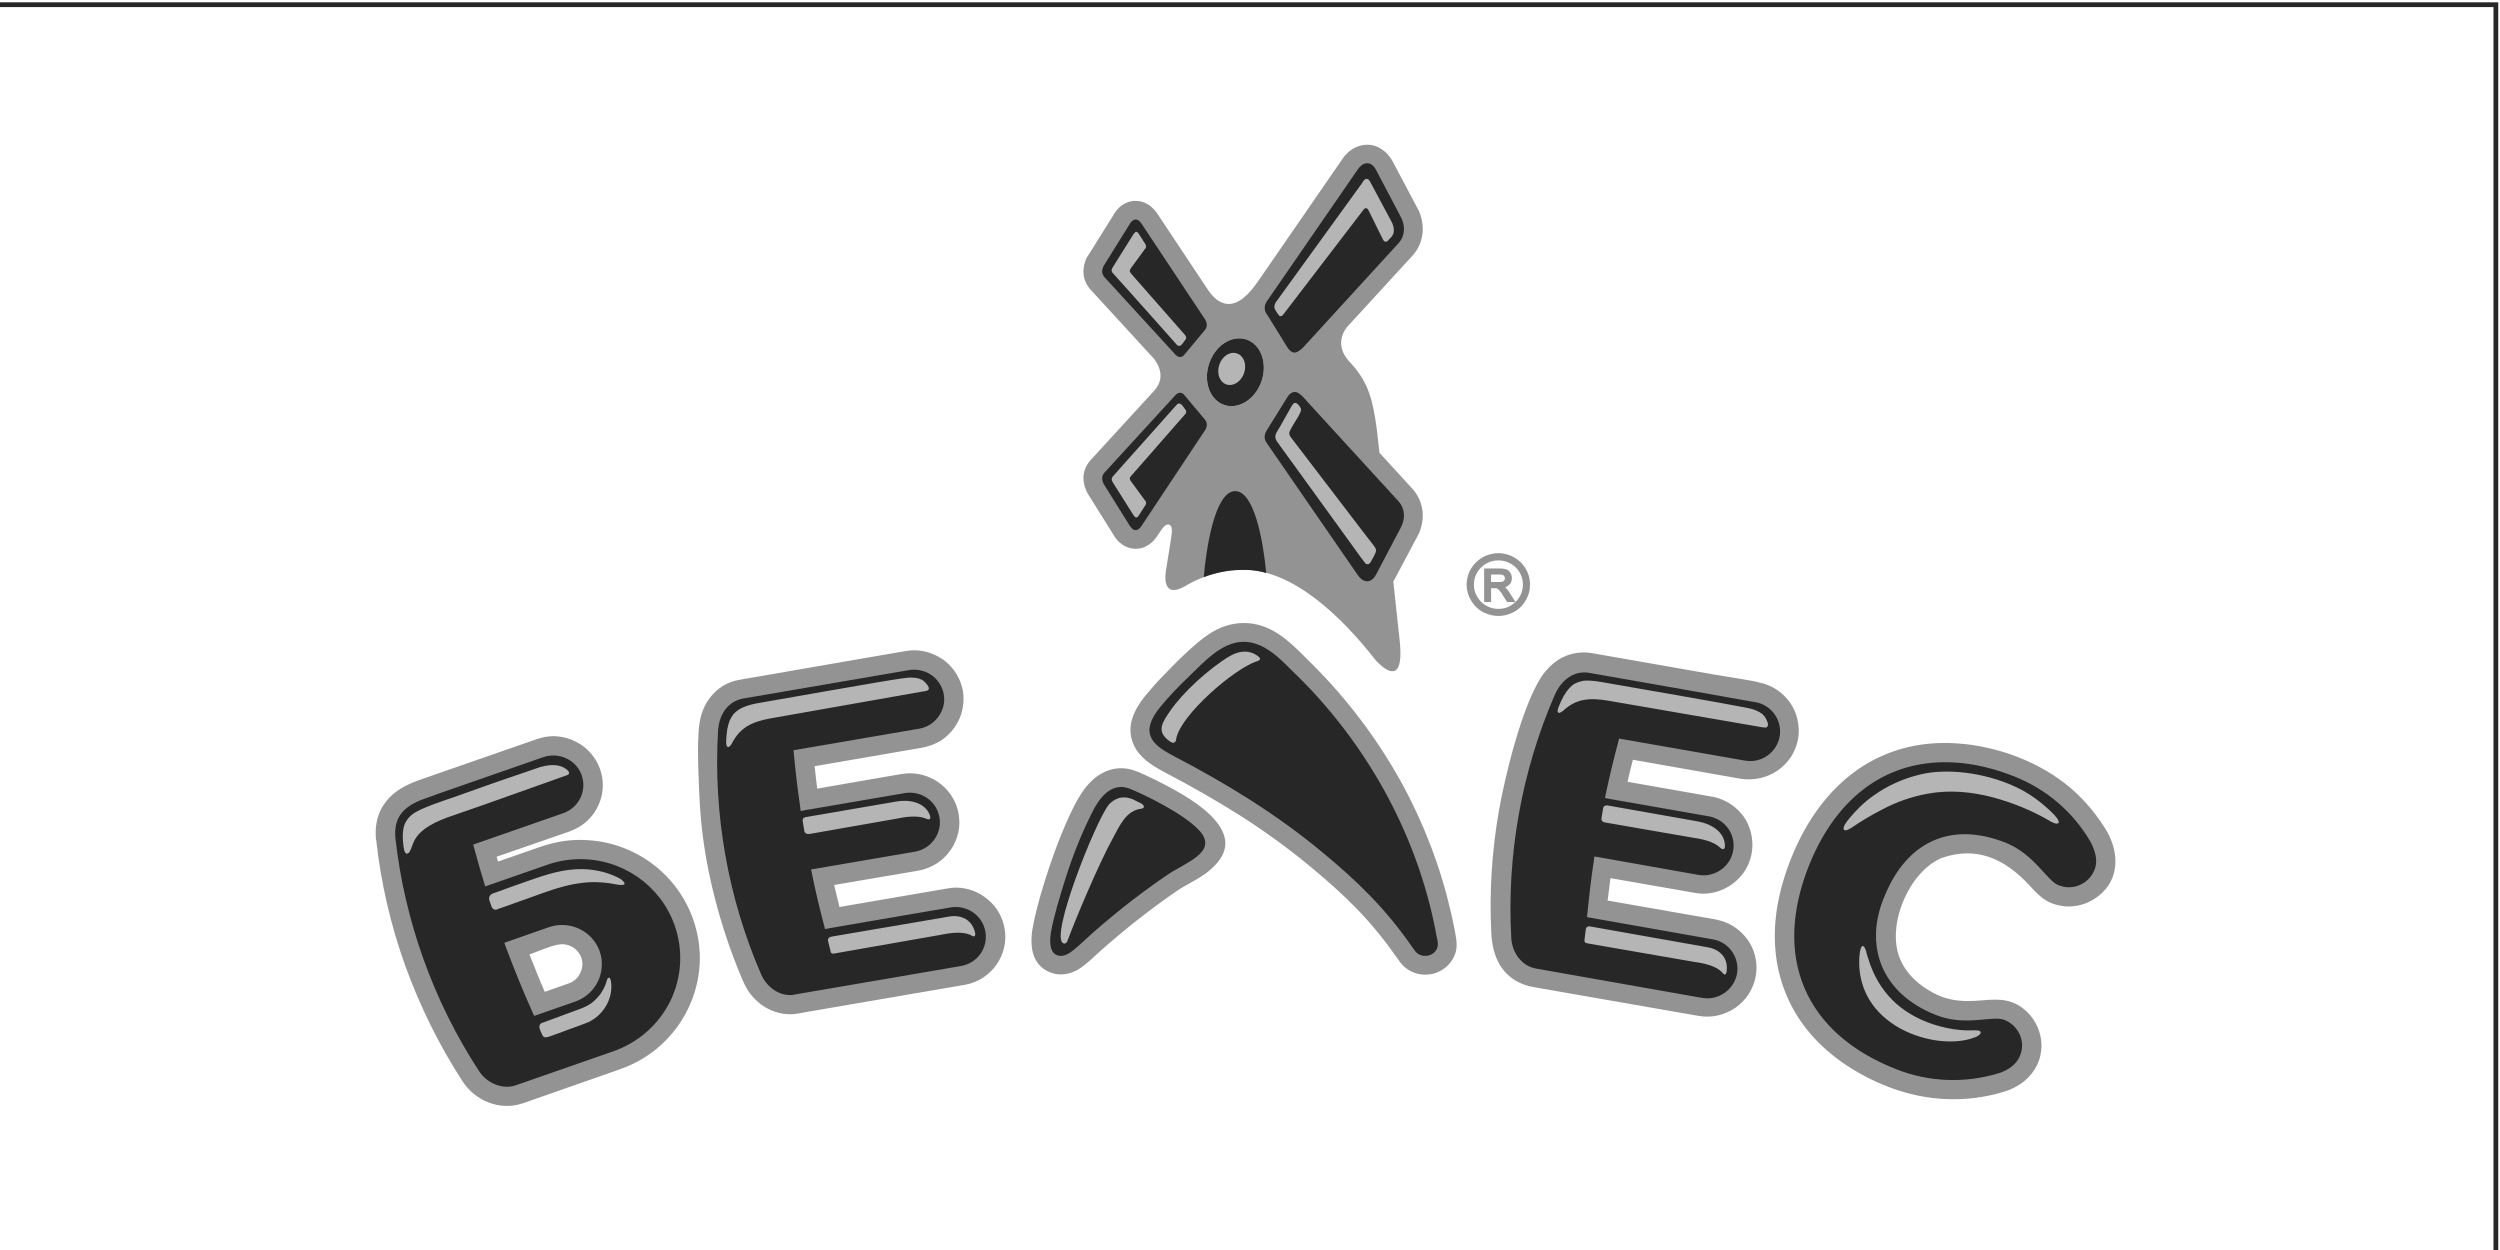 <?xml version="1.0" encoding="UTF-8"?> <svg xmlns="http://www.w3.org/2000/svg" xmlns:xlink="http://www.w3.org/1999/xlink" xmlns:xodm="http://www.corel.com/coreldraw/odm/2003" xml:space="preserve" width="40mm" height="20mm" version="1.1" style="shape-rendering:geometricPrecision; text-rendering:geometricPrecision; image-rendering:optimizeQuality; fill-rule:evenodd; clip-rule:evenodd" viewBox="0 0 4000 2000"> <defs> <style type="text/css"> .fil2 {fill:#272727} .fil1 {fill:#939393} .fil3 {fill:#B5B5B5} .fil0 {fill:#272727;fill-rule:nonzero} </style> </defs> <g id="Слой_x0020_1">  <path class="fil0" d="M-6.6 3.72l4003.81 0 0 2007.62 -4007.62 0 0 -2007.62 3.81 0zm3996.19 7.62l-3992.38 0 0 1992.38 3992.38 0 0 -1992.38z"></path> <g id="_2139887432784"> <path class="fil1" d="M2018.72 441.62l129.29 -187.45 0 0c4.9,-7.75 12.09,-13.89 19.6,-17.77 6.53,-3.23 13.39,-4.85 20.58,-4.85 7.5,0 15.02,2.27 21.87,6.79 7.18,4.52 13.72,11.31 18.61,20.68l0 0 39.52 74.66c0.32,0.96 0.97,1.93 1.63,2.9 5.55,12.28 7.51,25.21 6.2,37.16 -1.63,12.93 -6.86,25.21 -16,35.23l-105.47 115.05c-7.84,10.66 -17.31,32 5.88,56.24l0.65 0.32 0.97 1.29c28.74,31.68 34.62,60.44 40.82,104.71l4.24 37.81 52.91 57.85c9.14,10.02 14.36,22.3 16,35.23 1.3,11.96 -0.66,24.89 -6.2,37.17 -0.66,0.96 -1.31,1.94 -1.63,2.9l-38.87 73.03 10.13 94.05 0 0c9.47,87.26 -37.55,32.65 -39.18,30.71l0 0c-50.6,-64.64 -128.32,-142.52 -208.32,-143.81 -26.77,-0.32 -58.77,5.49 -91.09,23.6 -0.66,0.31 -1.64,0.96 -2.62,1.29l0 0.31c-20.58,12.29 -29.06,7.11 -32,-1.6 -3.27,-9.37 -0.98,-21.01 0.66,-30.71l6.85 -43.3c0.65,-5.5 3.59,-19.07 -2.93,-21.66 -5.56,-1.94 -10.77,5.49 -13.39,9.37 -5.88,8.72 -10.12,16.48 -19.27,22.62 -8.16,5.5 -16.32,7.12 -24.16,6.47 -7.52,-0.64 -13.72,-3.24 -18.94,-7.12 -5.55,-3.87 -9.14,-8.39 -11.1,-11.31l-43.43 -69.48c-0.33,-0.64 -0.66,-1.29 -0.98,-1.93 -2.29,-4.21 -5.23,-11.31 -5.87,-19.39 -0.99,-10.02 1.62,-21.66 11.09,-32.33l101.88 -111.17c23.83,-25.85 -1.64,-52.67 -1.64,-52.67l0 0 -100.25 -109.23c-9.47,-10.66 -12.08,-22.3 -11.09,-32.64 0.65,-8.41 3.58,-15.51 5.87,-19.72l0 0c0.32,-0.31 0.65,-0.96 0.98,-1.29l40.81 -65.28c0.33,-1.29 0.98,-2.26 1.63,-3.23l0 0 0.33 0 0.66 -0.96c1.96,-2.91 5.55,-7.76 11.1,-11.64 5.22,-3.55 11.42,-6.46 18.94,-7.11 7.84,-0.32 16,1.3 24.16,6.46 4.25,2.92 8.5,7.12 12.42,12.29l0 0 0.65 0.96 81.63 122.81c9.14,13.9 24.49,27.8 43.75,20.36 19.27,-7.44 33.63,-30.71 42.13,-42.66l-0.01 -0.01zm367.01 489.6l12.09 0c1.3,0 2.61,0 3.58,0 0.99,-0.31 1.96,-0.31 2.62,-0.64l0 0c0.65,-0.32 1.3,-0.65 1.63,-0.96l0 0c0.65,-0.33 0.98,-0.65 1.3,-1.3l0 0c0.33,-0.32 0.33,-0.97 0.65,-1.29 0,-0.64 0.33,-1.29 0.33,-1.94 0,-0.97 -0.33,-1.61 -0.65,-2.26 -0.33,-0.65 -0.66,-1.29 -1.3,-1.94l0 0c-0.66,-0.64 -1.31,-0.97 -2.62,-1.29 -0.97,-0.33 -2.28,-0.33 -3.91,-0.33l-13.71 0 0 11.96 -0.01 -0.01zm39.5 -23.26c-3.59,-3.54 -8.16,-6.46 -12.74,-8.39l0 0c-4.57,-1.94 -9.79,-2.91 -15.02,-2.91 -5.22,0 -10.45,0.97 -15.02,2.91l0 0c-4.9,1.93 -9.14,4.85 -12.73,8.39 -3.6,3.56 -6.54,7.76 -8.5,12.6 -1.96,4.53 -2.93,9.7 -2.93,14.87 0,5.16 0.97,10.34 2.93,14.87 1.95,4.52 4.9,8.73 8.5,12.6 3.58,3.55 7.83,6.46 12.73,8.4 4.57,1.94 9.8,2.91 15.02,2.91 5.23,0 10.45,-0.97 15.02,-2.91 4.57,-1.94 8.82,-4.85 12.09,-8.08l-3.59 0 -8.49 0 -0.98 0 -0.66 -0.96 -6.85 -10.35 0 0c-0.66,-1.61 -1.63,-2.9 -2.29,-3.87l0 0c-0.98,-0.96 -1.64,-1.94 -2.29,-2.59l0 -0.31c-0.32,-0.65 -0.98,-1.31 -1.63,-1.62 -0.33,-0.65 -0.66,-0.98 -0.99,-0.98 -0.65,-0.31 -0.97,-0.64 -1.3,-0.64l0 0c-0.32,-0.32 -0.65,-0.32 -0.97,-0.65 -0.66,0 -0.99,0 -1.63,0l0 0c-0.33,0 -0.99,0 -1.64,0l-5.55 0 0 19.72 0 2.25 -2.28 0 -6.53 0 -2.29 0 0 -2.25 0 -49.45 0 -1.94 2.29 0 22.2 0c2.28,0 4.24,0 6.2,0.32 1.63,0.33 3.27,0.66 4.57,0.97l0 0c1.3,0.65 2.61,1.3 3.92,2.27 0.98,0.96 1.95,1.94 2.61,3.55l0.33 0c0.65,1.29 1.3,2.58 1.63,3.87 0.33,1.62 0.65,2.92 0.65,4.53 0,1.94 -0.32,3.88 -0.97,5.49 -0.66,1.94 -1.64,3.56 -2.94,4.85l-0.33 0c-1.3,1.29 -2.93,2.58 -4.89,3.56 -0.65,0 -0.98,0.31 -1.64,0.64 0.99,0.96 1.96,1.94 2.94,2.9l0 0c0.98,1.29 1.96,2.6 2.94,3.89l0 0 8.49 13.57 2.28 3.23 0.33 -0.32 0 0c3.6,-3.87 6.53,-8.08 8.49,-12.6 1.96,-4.52 2.94,-9.7 2.94,-14.87 0,-5.17 -0.98,-10.34 -2.94,-14.87 -1.96,-4.84 -4.89,-9.04 -8.49,-12.6zm-27.75 -22.94c6.86,0 13.38,1.61 19.27,3.88 6.2,2.58 11.75,6.46 16.65,10.99 4.57,4.52 8.16,10.01 10.77,16.15 2.62,6.14 3.92,12.6 3.92,19.39 0,6.79 -1.3,13.25 -3.92,19.06 -2.61,6.15 -6.2,11.64 -10.77,16.49l0 0c-4.9,4.52 -10.45,8.4 -16.65,10.66 -5.89,2.59 -12.41,3.88 -19.27,3.88 -6.86,0 -13.39,-1.29 -19.6,-3.88 -6.2,-2.26 -11.75,-6.14 -16.32,-10.66l0 0c-4.58,-4.85 -8.49,-10.34 -11.1,-16.49l0 0c-2.28,-5.81 -3.92,-12.27 -3.92,-19.06 0,-6.79 1.64,-13.25 3.92,-19.39l0 0c2.61,-6.14 6.52,-11.63 11.1,-16.15l0 0c4.57,-4.54 10.12,-8.41 16.32,-10.99 6.2,-2.27 12.74,-3.88 19.6,-3.88zm-1502.32 461.82c10.45,-1.94 20.57,-2.91 30.7,-2.91 40.82,-0.65 79.67,11.63 112,33.93 32,21.98 57.14,53.97 70.85,92.11 8.5,23.92 12.08,48.47 10.77,73.04 -2.93,49.77 -25.79,96.95 -63.34,130.23 -18.28,16.48 -40.16,29.09 -63.99,37.5l-156.73 54.93 -0.33 0c-17.63,5.83 -36.57,4.85 -53.87,-1.93 -16.33,-6.46 -31.02,-18.1 -41.14,-33.61l0 0c-37.55,-57.85 -68.25,-120.23 -91.76,-185.18 -23.18,-64.63 -38.85,-132.17 -46.37,-200.69l-0.32 -0.33c-2.94,-30.06 5.87,-51.39 21.55,-67.87 14.04,-14.54 32.65,-22.94 52.57,-29.73l180.24 -62.7c5.23,-1.94 9.8,-3.23 15.67,-4.52 4.57,-0.64 8.81,-0.97 12.41,-1.29 16.97,0 32.97,5.17 46.37,14.22 31.66,21.66 43.09,63.03 26.44,97.61 -8.48,18.1 -24.16,32.95 -44.41,40.07l-0.33 0.32 -117.54 40.72 2.28 7.75 64.98 -22.63c11.1,-3.87 21.56,-6.78 33.3,-9.04zm-23.51 240.12l38.53 -13.58 0 0c8.48,-2.9 14.69,-9.04 18.27,-16.48 3.6,-7.43 4.58,-16.16 1.64,-24.89l0 0c-2.29,-6.46 -6.86,-11.63 -12.08,-15.51 -5.56,-3.56 -12.09,-5.82 -19.26,-5.82 -1.96,0.32 -3.6,0.32 -5.23,0.65 -13.39,2.25 -32.97,10.98 -46.37,15.83 3.93,10.01 7.84,19.71 11.76,29.41 3.92,10.34 8.49,20.36 12.74,30.38l0 0.01zm2441.73 -325.76c23.18,20.03 43.42,44.27 59.1,71.41l0.66 1.29c19.59,38.14 15.68,80.8 -22.86,104.71 -13.07,8.4 -29.06,12.6 -45.39,11.63 -3.59,-0.32 -7.5,-0.96 -11.76,-1.94 -3.59,-0.64 -7.18,-1.93 -10.77,-3.23 -14.04,-5.49 -23.84,-16.16 -35.59,-28.76 -40.49,-43.95 -86.21,-62.69 -140.73,-43.31 -52.24,22.63 -87.51,106.98 -66.61,159.65 6.85,17.45 19.27,32.97 37.55,45.9 31.02,21.65 55.51,25.53 95.02,21.97 29.06,-2.58 49.95,-1.94 71.51,18.74 14.04,13.57 22.52,32.97 22.85,52.68 0.32,22.62 -9.8,43.3 -27.42,57.85 -9.15,7.43 -20.25,13.25 -32.01,16.81 -30.37,9.37 -61.71,13.25 -93.05,11.95 -56.82,-2.27 -112.33,-22.95 -159.35,-53.97 -44.73,-29.73 -77.06,-67.23 -95.67,-111.17 -17.63,-41.04 -23.19,-86.62 -16.33,-135.74 7.19,-49.44 27.76,-103.73 54.53,-146.07 20.89,-32.97 45.71,-59.47 74.12,-79.51 45.71,-31.99 99.92,-46.86 160.32,-42.65 64,4.2 132.91,29.74 181.88,71.75l0 0.01zm-1784.12 158.99c19.26,0 37.21,7.11 50.94,18.74 14.04,11.31 23.84,27.8 27.1,46.54 3.92,21.01 -1.63,42.01 -13.06,58.17 -11.1,15.83 -28.08,27.48 -48.33,31.67 -1.63,0.33 -3.59,0.65 -5.55,0.98l-248.48 42.65c-6.21,1.3 -12.41,2.26 -18.61,3.23 -0.66,0 -1.63,0 -2.29,0.32 -3.27,0.33 -5.55,0.33 -6.85,0.33 -16.33,0 -32,-5.5 -45.39,-14.87 -5.55,-4.19 -10.77,-9.04 -15.67,-14.54 -10.12,-12.28 -14.7,-24.57 -20.57,-38.78 -23.84,-58.5 -41.47,-119.25 -52.56,-180.98 -7.19,-41.04 -10.13,-75.94 -11.43,-110.85 -0.99,-29.73 -4.58,-91.78 3.27,-117.64 2.94,-10.99 7.83,-20.69 14.37,-29.08 11.75,-15.2 27.75,-25.21 47.34,-28.45l0 0c55.83,-9.69 124.73,-21.65 193.95,-33.61l71.5 -12.28 0.33 0c4.57,-0.96 9.14,-1.29 13.39,-1.29 18.94,0 36.9,7.12 50.94,18.42 13.71,11.63 23.51,27.79 27.1,46.54 1.63,10.01 1.3,20.35 -0.99,30.37l0 0.32c-2.28,10.01 -6.53,19.39 -12.4,27.8 -6.2,8.73 -13.71,15.83 -22.2,21.33 -8.81,5.16 -18.61,9.04 -29.06,10.98l-172.73 29.73c0.65,6.15 1.63,12.61 2.28,19.72 0.66,5.5 1.32,10.66 1.97,16.16 43.74,-7.77 132.89,-22.95 134.2,-23.27 4.9,-0.65 9.14,-1.3 14.04,-1.3 19.27,0 37.23,7.12 50.94,18.43 11.43,9.69 20.24,22.29 24.81,37.16 3.59,12.28 4.58,25.54 1.96,38.13 -2.28,10.67 -6.53,21.01 -13.06,29.73 -11.42,16.48 -29.38,28.44 -50.93,32.32l0 0c-7.84,1.29 -92.41,15.84 -134.86,22.95 2.94,11.96 5.56,23.59 8.49,35.23l171.42 -29.42c4.89,-0.96 9.79,-1.61 14.7,-1.61l-0.02 0.02zm405.21 -837.99c-9.47,28.77 1.64,58.5 24.82,65.93 23.18,7.43 49.96,-10.01 59.43,-39.1 9.47,-28.76 -1.64,-58.49 -24.81,-65.93 -23.51,-7.43 -49.96,10.02 -59.43,39.1l-0.01 0zm320.65 694.19c33.63,66.57 57.8,137.02 71.84,209.09 2.29,11.95 5.22,23.92 2.61,36.2 -2.28,9.37 -7.51,17.77 -14.36,24.24 -9.15,8.4 -21.22,13.57 -34.61,13.57 -12.74,0 -24.81,-4.52 -33.95,-12.93 -4.58,-4.2 -8.16,-9.05 -11.76,-14.55 -19.91,-28.44 -40.81,-53.96 -63.67,-77.56 -22.85,-23.59 -48,-45.89 -75.43,-68.51 -35.92,-29.73 -73.14,-56.56 -111.67,-81.12 -38.86,-24.56 -79.35,-47.51 -121.15,-69.48 -21.55,-11.31 -40.48,-23.92 -49.3,-44.27 -9.8,-22.3 -6.2,-47.83 20.25,-79.5 7.5,-9.04 15.01,-17.78 23.18,-26.17 20.24,-21.33 53.88,-55.59 76.73,-70.45 16,-10.67 34.61,-18.1 56.16,-18.1 43.1,0 72.16,28.77 96.32,52.68 11.43,11.31 23.19,22.95 34.28,34.9 53.88,57.85 99.26,122.49 134.53,191.98l0 -0.02zm-557.05 58.81c9.47,-22.63 22.53,-53.97 38.2,-74.33 7.84,-10.01 16.99,-18.42 27.43,-23.91 16.98,-9.04 35.27,-10.67 55.5,-2.59 11.43,4.52 43.43,19.39 72.82,36.84 19.26,11.63 37.55,24.89 49.63,38.13 30.37,33.62 20.57,59.47 -4.24,81.44l0 0c-10.45,9.37 -23.18,16.48 -35.27,23.27 -6.21,3.55 -12.41,6.78 -16.98,10.01 -16.65,11.31 -34.28,23.92 -53.88,39.1 -13.39,10.02 -27.1,21.01 -41.13,32.96 -10.45,8.72 -20.24,17.13 -30.05,25.86 -8.49,8.07 -19.58,18.42 -30.36,26.17 -8.16,5.81 -16.65,9.05 -24.82,10.34 -10.77,1.61 -20.57,-0.33 -29.38,-4.85 -14.37,-7.43 -21.56,-20.04 -24.17,-34.9 -1.63,-9.69 -1.3,-20.36 0.33,-31.03 6.85,-42.01 29.71,-111.49 46.36,-152.54l0.01 0.03zm1069.36 143.49c13.72,7.1 24.82,17.78 32.33,30.37 9.14,15.52 12.74,34.26 9.47,52.68 -3.92,21.33 -16,39.1 -32.66,50.74 -16.65,11.31 -37.55,16.81 -59.1,12.92l-253.71 -44.27c-8.16,-1.62 -16.66,-2.58 -24.49,-5.49 -37.88,-13.57 -51.59,-46.54 -53.23,-83.38 -3.26,-65.6 0.99,-131.53 12.41,-196.17 9.79,-54.93 36.25,-164.49 67.59,-212.97 7.51,-11.31 16.65,-20.35 26.77,-27.14 16.32,-10.35 34.94,-14.22 54.2,-10.99 64.66,11.31 128.98,22.62 193.63,33.93 25.13,4.53 60.73,9.05 78.69,14.22 1.96,0.33 4.24,0.98 6.53,1.94 17.96,6.46 32.33,18.75 41.47,34.26 5.23,8.73 8.5,18.42 9.8,28.44 2.93,18.42 -1.3,37.16 -11.43,53 -11.43,17.45 -29.06,29.74 -49.63,34.26 -10.46,2.26 -20.9,2.59 -31.03,0.97l-172.41 -30.38c-1.63,6.14 -3.27,12.6 -4.9,19.39 -1.3,5.49 -2.61,10.66 -3.59,15.84 43.76,7.75 132.89,23.27 133.88,23.6 4.89,0.64 9.47,1.93 13.71,3.55 18.29,6.47 32.66,18.75 41.8,34.26 4.9,8.73 8.16,18.1 9.47,27.8 2.94,19.39 -1.64,39.42 -12.74,55.58 -5.56,7.76 -12.41,14.55 -20.24,20.04 -13.39,9.05 -29.39,14.54 -46.37,14.22 -8.16,-0.33 -15.02,-1.94 -22.86,-3.23 -25.47,-4.52 -89.14,-15.51 -124.07,-21.66 -0.66,5.18 -1.3,10.34 -1.97,15.84 -0.98,7.1 -1.63,13.9 -2.61,20.03l168.16 29.41c9.8,1.62 18.29,3.88 27.1,8.41l0.03 -0.02z"></path> <path class="fil2" d="M2025.9 916.69c-11.43,-3.23 -22.86,-4.84 -33.96,-4.84 -19.91,-0.33 -42.44,2.58 -65.95,11.63 3.91,-46.54 17.96,-137.67 50.28,-137.67 31.02,0 45.07,81.76 49.63,130.88zm722.27 588.18c-2.62,-0.65 -5.23,-1.61 -7.84,-1.94 -0.97,-0.32 -193.95,-34.25 -193.95,-34.25l-7.19 -1.29 0.65 -6.79c2.94,-29.41 6.2,-56.24 10.13,-82.41l0.98 -7.76 8.16 1.29c0,0 156.73,27.8 158.36,28.12 25.79,4.52 50.94,-12.92 55.51,-38.46 4.24,-22.95 -8.82,-45.24 -30.7,-53 -2.61,-0.97 -5.23,-1.94 -8.16,-2.26 -1.63,-0.33 -158.36,-27.8 -158.36,-27.8l-7.83 -1.62 1.62 -7.75c5.56,-26.18 12.09,-53.33 19.27,-80.47l1.63 -6.79 7.19 1.29c0,0 192.32,33.62 193.95,33.94 12.73,2.26 25.47,-0.32 35.92,-7.75 10.45,-7.12 17.63,-18.1 19.92,-30.71 3.91,-22.62 -8.82,-44.92 -31.03,-53 -2.61,-0.97 -5.22,-1.62 -7.83,-1.95 -88.49,-15.83 -176.98,-31.34 -265.46,-46.86 -22.85,-4.2 -44.08,9.37 -55.51,35.23 -52.89,121.84 -77.05,256.6 -69.54,389.1 1.3,21.66 14.04,40.08 32.33,46.86 2.28,0.65 4.9,1.29 7.5,1.94l265.46 46.86c26.13,4.53 50.94,-12.93 55.84,-38.46 3.93,-22.94 -8.81,-45.24 -31.02,-53.32l0 0.01zm-448.98 -4.2l-0.32 -0.97c-26.13,-145.75 -96.32,-283.43 -200.49,-395.25 -8.81,-9.37 -17.95,-18.75 -27.42,-27.79 -21.56,-21.01 -47.02,-49.77 -80.98,-49.77 -35.6,0 -63.99,32.96 -86.85,54.62 -16.98,16.16 -32.65,32.64 -46.04,48.8 -35.59,42.98 -12.74,61.72 19.91,78.86 85.55,44.6 164.25,92.74 238.04,153.83 56.49,46.54 102.85,91.79 144.65,152.54l0.33 0.32 3.27 4.53c3.6,5.81 10.13,9.04 17.31,9.04 10.77,0 19.92,-8.08 19.92,-18.42 0,-1.29 0,-3.22 -0.32,-5.16l-0.99 -5.17 -0.02 -0.01zm-547.57 -208.78c-17.96,33.94 -33.96,72.72 -47.67,116.35 -7.83,25.21 -18.29,58.82 -22.53,84.02 -2.28,15.52 -1.63,30.06 8.16,35.23 5.88,3.23 14.04,2.58 22.85,-3.55 12.42,-8.72 28.09,-24.56 35.92,-31.35 47.34,-41.36 84.56,-69.15 119.83,-93.07 27.74,-19.07 81.95,-36.2 50.94,-70.45 -25.8,-28.45 -93.72,-60.12 -111.02,-66.9 -23.84,-9.69 -42.45,5.16 -56.49,29.72l0.01 0zm-222.36 159.33c-2.62,0 -5.23,0 -8.16,0.65 -0.99,0 -193.96,33.28 -193.96,33.28l-7.18 1.3 -1.63 -6.79c-7.51,-28.44 -13.72,-54.62 -18.94,-80.79l-1.64 -7.76 7.84 -1.3c0,0 157.06,-26.81 158.37,-27.14 26.12,-4.52 43.75,-29.42 39.18,-54.94 -3.93,-22.95 -23.84,-39.43 -47.35,-39.43 -2.61,0 -5.56,0 -8.16,0.65 -1.63,0.31 -158.36,27.14 -158.36,27.14l-8.16 1.62 -0.99 -8.08c-3.91,-26.49 -7.18,-54.3 -9.79,-82.09l-0.65 -7.11 7.18 -1.29c0,0 192.33,-32.97 193.95,-33.28 12.74,-2.27 23.52,-9.06 31.03,-19.72 7.5,-10.34 10.45,-22.94 8.16,-35.54 -4.24,-22.63 -23.83,-39.1 -47.34,-39.1 -2.62,0 -5.56,0 -8.16,0.64 -88.82,15.19 -177.3,30.38 -265.79,45.57 -22.86,4.21 -38.2,23.92 -39.83,52.03 -7.84,132.51 16,267.26 68.89,389.1 8.82,20.04 27.1,33.29 46.37,33.29 2.62,0 5.23,-0.31 7.84,-0.96l265.78 -45.57c26.13,-4.52 43.43,-29.08 38.85,-54.94 -3.91,-22.95 -23.83,-39.43 -47.33,-39.43l-0.02 -0.01zm1816.11 -103.43c-28.08,-48.47 -70.85,-85.31 -123.75,-105.99 -31.34,-12.28 -62.37,-19.72 -92.4,-21.66 -105.8,-7.1 -189.39,51.39 -234.77,164.5 -58.78,147.05 -6.53,268.88 139.43,326.09 52.24,20.68 110.03,22.94 163.91,6.46 16.32,-4.85 29.38,-15.51 34.28,-28.12 4.57,-10.99 4.25,-22.94 -0.33,-33.6 -4.89,-10.66 -13.38,-19.07 -24.48,-23.6 -19.6,-7.75 -62.04,10.99 -109.39,-7.75 -90.77,-35.55 -115.59,-115.05 -81.96,-191.65 34.62,-84.03 103.51,-119.26 192.65,-84.35 46.37,18.42 66.61,61.08 84.89,68.19 4.58,1.62 8.82,2.91 13.4,3.24 19.59,1.29 37.22,-10.02 44.4,-27.8 4.9,-12.28 2.94,-26.5 -5.87,-43.95l-0.01 -0.01zm-2419.19 26.84c-17.3,0.33 -34.29,3.23 -50.61,9.04l-99.26 34.58 -2.28 -7.75c-5.56,-17.78 -10.45,-35.54 -15.01,-52.36l-1.97 -6.78 144.65 -50.42c24.82,-9.05 37.55,-35.87 29.06,-60.43 -6.86,-19.39 -25.47,-32 -46.04,-31.68 -5.23,0 -10.45,0.97 -15.35,2.58 0,0 -103.83,36.2 -164.23,57.21 -7.19,2.58 -14.04,5.17 -19.6,7.11 -31.67,10.34 -56.82,25.53 -52.9,65.28 14.7,131.85 60.73,260.81 133.55,372.3 12.74,20.04 37.88,30.37 58.77,23.27l156.73 -54.62c40.16,-14.22 72.49,-42.98 91.1,-80.79 18.29,-38.13 20.57,-81.12 6.53,-120.87 -22.86,-64.31 -84.25,-106.65 -153.14,-105.67zm-5.56 227.84l-65.96 22.95 -2.94 -6.46c-15.02,-33.62 -29.06,-68.2 -42.13,-103.09l-2.61 -7.43 71.18 -24.89c6.54,-2.25 13.39,-3.55 20.24,-3.55 27.43,-0.33 51.93,16.48 61.06,42.01 11.42,32.96 -5.88,68.83 -38.86,80.47l0.02 -0.01zm1172.22 -958.55l144.98 158.36c9.47,10.35 11.1,25.54 4.57,39.75l-40.49 76.92c-8.82,16.81 -22.2,12.28 -29.39,1.29l-145.95 -211.68 0 0 -0.33 -0.64c-3.27,-4.85 -4.24,-10.34 0,-18.42 11.42,-18.1 21.88,-35.56 33.31,-53.65 4.57,-7.43 9.47,-9.04 13.38,-8.73 7.18,1.3 15.35,11.64 19.92,16.8zm-8.49 -87.25l153.47 -167.73c9.47,-10.34 11.1,-25.53 4.57,-39.75l-40.49 -76.91c-8.82,-16.81 -22.2,-12.28 -29.39,-1.29l-145.95 211.68 0 0 -0.33 0.64c-1.63,2.59 -4.89,9.37 -0.66,17.45l1.63 2.6c0.33,0.31 0.66,0.96 0.98,1.29l31.35 50.73c10.12,15.84 18.94,6.15 24.81,1.3l0.01 -0.01zm-190.04 11.64l33.63 -40.39 0 0c5.88,-6.79 1.3,-14.87 0,-17.45l-0.65 -0.64 0 0 -101.23 -152.54 0 0c-8.49,-11.63 -15.35,-3.56 -17.3,-0.65l-0.66 0.98 0 0 -42.12 67.54c-1.96,3.55 -4.9,11.31 0.97,18.1l114.29 124.74c0,0 6.86,7.12 13.06,0.33l0.01 -0.02zm0 63.01l33.63 40.08 0 0c5.88,7.1 1.3,15.19 0,17.45l-0.65 0.64 0 0 -101.23 152.54 0 0c-8.49,11.96 -15.35,3.56 -17.3,0.65l-0.66 -0.65 0 0 -42.12 -67.54c-1.96,-3.56 -4.9,-11.64 0.97,-18.1l114.29 -124.74c0,0 6.86,-7.11 13.06,-0.33l0.01 0zm40.16 -49.12c-9.47,28.77 1.64,58.5 24.82,65.93 23.18,7.43 49.96,-10.01 59.43,-39.1 9.47,-28.76 -1.64,-58.49 -24.81,-65.93 -23.51,-7.43 -49.96,10.02 -59.43,39.1l-0.01 0z"></path> <path class="fil3" d="M2733.47 1515.86c18.28,3.55 32.32,16.8 29.06,39.1 -1.3,6.79 -4.9,3.56 -5.87,2.27l-0.33 -0.33c-5.22,-6.46 -17.3,-14.22 -45.06,-17.78 -57.47,-10.01 -113.95,-19.72 -171.43,-29.74 -4.24,-0.64 -5.22,-2.9 -4.57,-6.13l1.96 -16.16c0.65,-6.15 6.86,-4.85 8.5,-4.52l187.74 33.28 0 0.01zm-920.14 -1140.82l-32.98 52.68c-1.96,3.23 -2.62,5.81 -0.32,8.72l21.55 23.92c27.1,30.06 52.9,59.47 80.32,90.17 1.63,1.94 4.9,5.82 10.13,-0.64 1.63,-2.27 3.26,-4.85 5.22,-7.12 1.3,-2.25 0.33,-4.52 -0.66,-6.14 -1.3,-1.61 -2.93,-3.23 -4.24,-4.84l-80.65 -91.78c-4.24,-5.18 -6.2,-6.14 -0.33,-13.57l20.57 -28.12 0.33 -0.31 0.66 -0.65c1.63,-2.91 0.32,-5.16 0,-6.14l-11.1 -17.45c-2.95,-4.52 -5.56,-3.23 -8.49,1.29l-0.01 -0.02zm385.95 512.89l-4.57 8.4c-2.28,4.2 -3.59,6.46 -6.53,6.46 -3.59,0 -4.9,-3.23 -7.19,-6.15l-4.57 -6.13 -132.89 -183.57 0 -0.33 -0.33 0c-6.2,-9.37 -0.33,-14.87 4.24,-22.95l18.94 -33.6c2.62,-4.2 4.24,-6.14 7.52,-5.17 1.62,0.65 4.57,3.55 5.87,5.82 2.61,3.55 2.61,5.49 0.32,10.01 -1.3,3.23 -3.26,6.14 -4.24,8.08 -3.27,5.17 -8.16,12.92 -12.41,21.33 -0.65,1.93 -1.3,5.16 1.3,8.72l115.59 151.24 17.97 23.27c3.59,4.85 4.89,7.44 0.97,14.22l0 0.33 0.01 0.02zm-385.95 -63.99l-32.98 -52.36c-1.96,-3.23 -2.28,-6.13 0,-9.04l21.22 -23.92c27.1,-30.06 52.9,-59.47 80.33,-90.17 1.63,-1.61 4.9,-5.81 10.12,0.65 1.63,2.27 3.59,4.85 5.22,7.12 1.3,2.25 0.65,4.52 -0.66,6.14 -1.3,1.61 -2.93,3.23 -4.24,4.84l-80.32 91.79c-4.57,5.18 -6.53,6.14 -0.66,13.57l20.57 28.12 0.33 0.32 0.66 0.65c1.63,2.91 0.32,5.49 0,6.14l-11.1 17.45c-2.94,4.52 -5.56,3.23 -8.49,-1.3zm137.47 -240.12c-4.57,13.89 0.66,27.79 11.75,31.34 11.1,3.56 23.51,-4.84 28.08,-18.42 4.58,-13.9 -0.66,-27.79 -11.75,-31.35 -11.11,-3.55 -23.51,4.52 -28.08,18.42l0 0.01zm274.6 -231.08l-32 -59.78c-2.28,-4.52 -3.91,-6.79 -6.85,-6.79 -3.27,0 -4.9,3.23 -6.86,6.14l-4.57 6.46 -132.89 183.57 -0.33 0 0 0.32c-0.98,1.3 -4.57,7.11 -1.96,12.28l0.66 1.3c0.33,0.33 0.66,0.64 0.66,0.97l2.94 4.52c0.97,1.62 2.61,4.21 4.57,4.21 2.29,0 3.91,-1.94 5.87,-4.54l127.67 -166.75c0.33,-0.32 1.63,-1.62 3.26,-1.62 0.99,0 2.94,0.97 4.25,3.89l22.85 46.21c0.99,1.62 1.96,3.56 4.25,3.56 0.97,0.31 2.61,-0.33 4.24,-1.94l0 -0.33 4.89 -5.17c8.49,-9.04 1.64,-22.94 -0.66,-26.5l0.01 -0.01zm1052.06 959.52c-25.47,-14.87 -56.49,-27.8 -87.83,-36.2 -34.61,-9.37 -70.86,-12.6 -105.47,-6.14 -24.81,4.53 -49.63,12.92 -73.14,25.53 -18.28,9.38 -34.28,19.07 -49.31,29.42 -6.52,3.87 -9.47,4.2 -10.77,3.23 -4.57,-3.88 5.22,-15.19 7.51,-18.1 10.78,-13.25 23.83,-26.17 38.86,-36.83 22.53,-16.16 47.67,-27.48 74.78,-33.94 22.2,-5.49 47.34,-5.82 72.16,-2.91 27.43,3.23 54.86,10.98 77.71,21.33 24.48,10.66 45.38,26.82 61.71,42.98 2.94,2.58 13.38,13.58 9.47,16.48 -3.59,2.6 -12.41,-2.9 -15.67,-4.84l-0.01 -0.01zm-291.26 211.36l0 0.33c0.98,3.87 2.28,7.43 3.27,10.66 16,52.02 50.94,86.6 102.85,104.06 14.7,4.85 30.04,8.08 44.41,9.37 4.57,0.33 9.14,0.65 13.71,0.65 3.92,0 14.37,-0.97 17.3,0.97 3.6,2.59 0,6.78 -6.84,9.69 -38.87,15.51 -97.64,4.2 -135.52,-23.27 -40.16,-28.77 -51.59,-67.54 -50.61,-100.18 0,-4.2 0.99,-21.66 5.56,-22.3 2.94,-0.32 5.55,8.08 5.87,10.02zm-1212.05 -236.24c4.24,-4.52 9.47,-8.4 15.67,-10.34 6.53,-1.94 14.37,-1.62 22.86,1.94 1.3,0.65 6.2,2.9 13.06,6.46 3.92,1.94 7.52,7.1 0.66,8.4 -24.81,2.6 -35.59,28.77 -44.41,44.6 -24.81,44.92 -62.04,134.44 -74.12,167.08 -0.66,1.29 -2.29,5.18 -6.2,3.88 -23.83,-7.75 51.92,-197.13 72.49,-222.02l-0.01 0zm237.38 -229.46l-0.97 0.33c-0.33,0 -0.33,0 -0.33,0 -36.9,12.6 -120.16,85.32 -127.99,122.48 -0.33,0.33 -0.33,0.64 -0.33,1.3l0 0.32 0 0.64c-1.3,7.75 -7.19,5.17 -9.14,3.88l-0.33 0 0 -0.32c-24.17,-15.84 -11.76,-31.99 -0.33,-48.8 20.24,-29.73 62.37,-68.18 95.35,-87.91 17.31,-10.01 31.99,-8.72 42.45,-1.93 4.57,2.91 10.44,7.1 1.63,10.01l-0.01 0zm-492.38 408.49c18.61,-2.91 36.24,4.53 41.13,26.51 0.98,7.11 -3.59,5.16 -4.89,4.52l-0.33 -0.32c-7.19,-4.2 -21.56,-7.43 -48.65,-1.62 -57.47,10.02 -113.96,20.04 -171.43,30.06 -4.24,0.97 -5.87,-0.97 -6.2,-4.21l-3.92 -15.83c-1.3,-5.82 4.9,-6.79 6.53,-7.11l187.76 -32zm-611.58 -226.23c-61.39,21.66 -122.45,43.95 -183.84,64.96 -23.84,8.07 -50.61,19.72 -60.74,39.75 -1.63,3.55 -3.27,6.79 -4.24,10.34 -1.3,3.56 -3.91,10.99 -7.84,10.66 -4.24,-0.65 -5.23,-10.34 -5.54,-13.9 -0.66,-4.85 -0.99,-9.05 -0.99,-12.93 0,-5.17 0.33,-10.01 1.3,-14.54 0.99,-4.19 2.62,-8.08 4.9,-11.63 2.28,-3.56 5.22,-6.79 8.82,-9.7 12.08,-10.02 55.83,-23.92 67.92,-28.11 16.97,-6.14 37.22,-13.25 58.11,-20.69 16.98,-5.82 33.31,-11.64 47.02,-16.16 12.08,-4.2 23.19,-8.08 32,-10.98 22.2,-6.15 35.26,-2.6 44.08,5.48 0.33,0.33 4.9,5.17 -0.97,7.43l0.01 0.02zm37.21 151.25c16.33,1.93 32.33,6.14 48,14.86 16.33,12.6 -2.94,9.37 -4.9,9.05l-0.32 0c-30.7,-6.14 -61.06,-7.1 -114.62,11.96l-72.48 25.85c-0.65,0.33 -1.3,0.33 -2.29,0.65l-3.59 1.62c-5.55,0.96 -7.51,-3.56 -7.84,-4.21l-3.59 -10.01c-2.61,-8.08 4.24,-11.31 4.58,-11.31 22.85,-8.4 43.75,-15.83 66.27,-23.6 30.05,-10.34 58.46,-18.42 90.78,-14.86zm-78.04 245.29l2.29 -0.65c7.83,-2.91 25.8,-9.69 51.59,-19.07 15.68,-5.49 25.8,-9.69 36.24,-21.98 3.92,-4.2 6.54,-8.72 8.82,-12.92 2.61,-4.85 4.25,-9.37 4.9,-12.6 0.32,-0.32 1.3,-5.17 3.59,-5.17 1.63,0 2.62,1.94 3.27,4.85 4.89,29.08 -13.72,58.5 -40.82,68.18 -9.14,3.56 -16.31,6.15 -26.44,9.7 -9.8,3.88 -19.92,7.43 -30.05,10.99 -0.32,0 -0.66,0.33 -0.97,0.33l-0.33 0 -1.96 0.65c-6.2,1.93 -8.16,-0.65 -9.14,-2.92l-3.27 -7.43c-3.27,-7.43 -0.33,-10.66 2.28,-11.96zm566.86 -354.19c18.94,-3.55 46.36,-0.32 54.53,22.62 1.96,7.77 -3.91,5.83 -5.87,4.85l-0.66 -0.31 -0.33 0c-7.84,-3.23 -21.55,-5.18 -45.71,0l-139.75 24.56 -0.32 0c-6.2,0.96 -7.84,-2.27 -8.5,-4.2l-2.61 -15.83 0 -0.33c-0.97,-4.84 2.94,-6.13 4.25,-6.46l0.32 0 144.66 -24.89 -0.01 -0.01zm32.65 -197.79c3.27,0.64 6.2,1.61 8.81,2.9 2.94,1.62 6.53,5.17 9.47,9.37 4.58,7.11 -1.63,8.4 -3.91,8.72l-2.28 0.33 -245.22 43.3c-31.34,5.49 -49.3,15.83 -61.38,38.78 -1.3,2.58 -4.24,7.43 -6.86,7.11 -2.94,-0.33 -3.27,-6.79 -2.94,-9.7 0,-4.85 0.66,-11.63 1.63,-18.42 0.98,-5.5 2.29,-10.02 3.92,-14.22 1.64,-3.55 3.6,-7.1 5.87,-10.02l0.66 -0.64c2.94,-3.23 6.2,-5.81 10.12,-8.08 6.2,-3.55 15.67,-6.78 26.12,-8.72l129.3 -22.63c22.53,-3.88 44.73,-7.76 63.67,-10.99 16.32,-2.58 30.37,-5.17 40.16,-6.46 4.24,-0.64 8.49,-0.97 12.41,-1.29 3.59,0 7.18,0.32 10.45,0.65l0 0.01zm1348.85 54.62c2.95,1.61 5.56,3.55 7.19,5.81 2.28,2.25 4.58,7.1 6.2,11.63 1.63,8.41 -4.57,7.44 -6.86,7.12l-2.28 -0.33 -245.22 -42.33c-31.67,-5.49 -52.24,-2.91 -71.84,14.87 -1.96,1.62 -6.53,5.49 -8.81,4.2 -2.62,-1.29 -0.66,-7.43 0.65,-10.02 1.63,-4.52 4.57,-10.66 7.84,-16.81 2.93,-4.84 5.56,-8.72 8.49,-11.95 2.94,-3.23 5.87,-5.82 9.14,-7.75l0.98 -0.32c3.59,-1.94 7.83,-3.24 12.41,-4.2 6.85,-0.98 17.31,0 27.42,1.61l129.63 22.62c22.2,3.89 44.41,7.76 63.67,11.31 16,2.91 30.04,5.49 39.84,7.43 4.25,0.65 8.16,1.62 12.08,2.91 3.27,1.3 6.86,2.59 9.47,4.21l0 -0.01zm-98.94 174.83c18.94,3.23 43.75,15.19 43.75,39.75 -0.65,7.75 -5.87,3.87 -7.51,2.58l-0.33 -0.64 -0.32 0c-6.21,-5.82 -18.62,-12.28 -42.77,-15.51l-139.75 -24.24 -0.66 0c-6.21,-1.29 -6.54,-4.85 -6.21,-6.79l2.62 -16.16c0.98,-4.84 5.22,-4.52 6.52,-4.52l0.33 0 144.32 25.53 0.01 0z"></path> </g> </g> </svg> 
